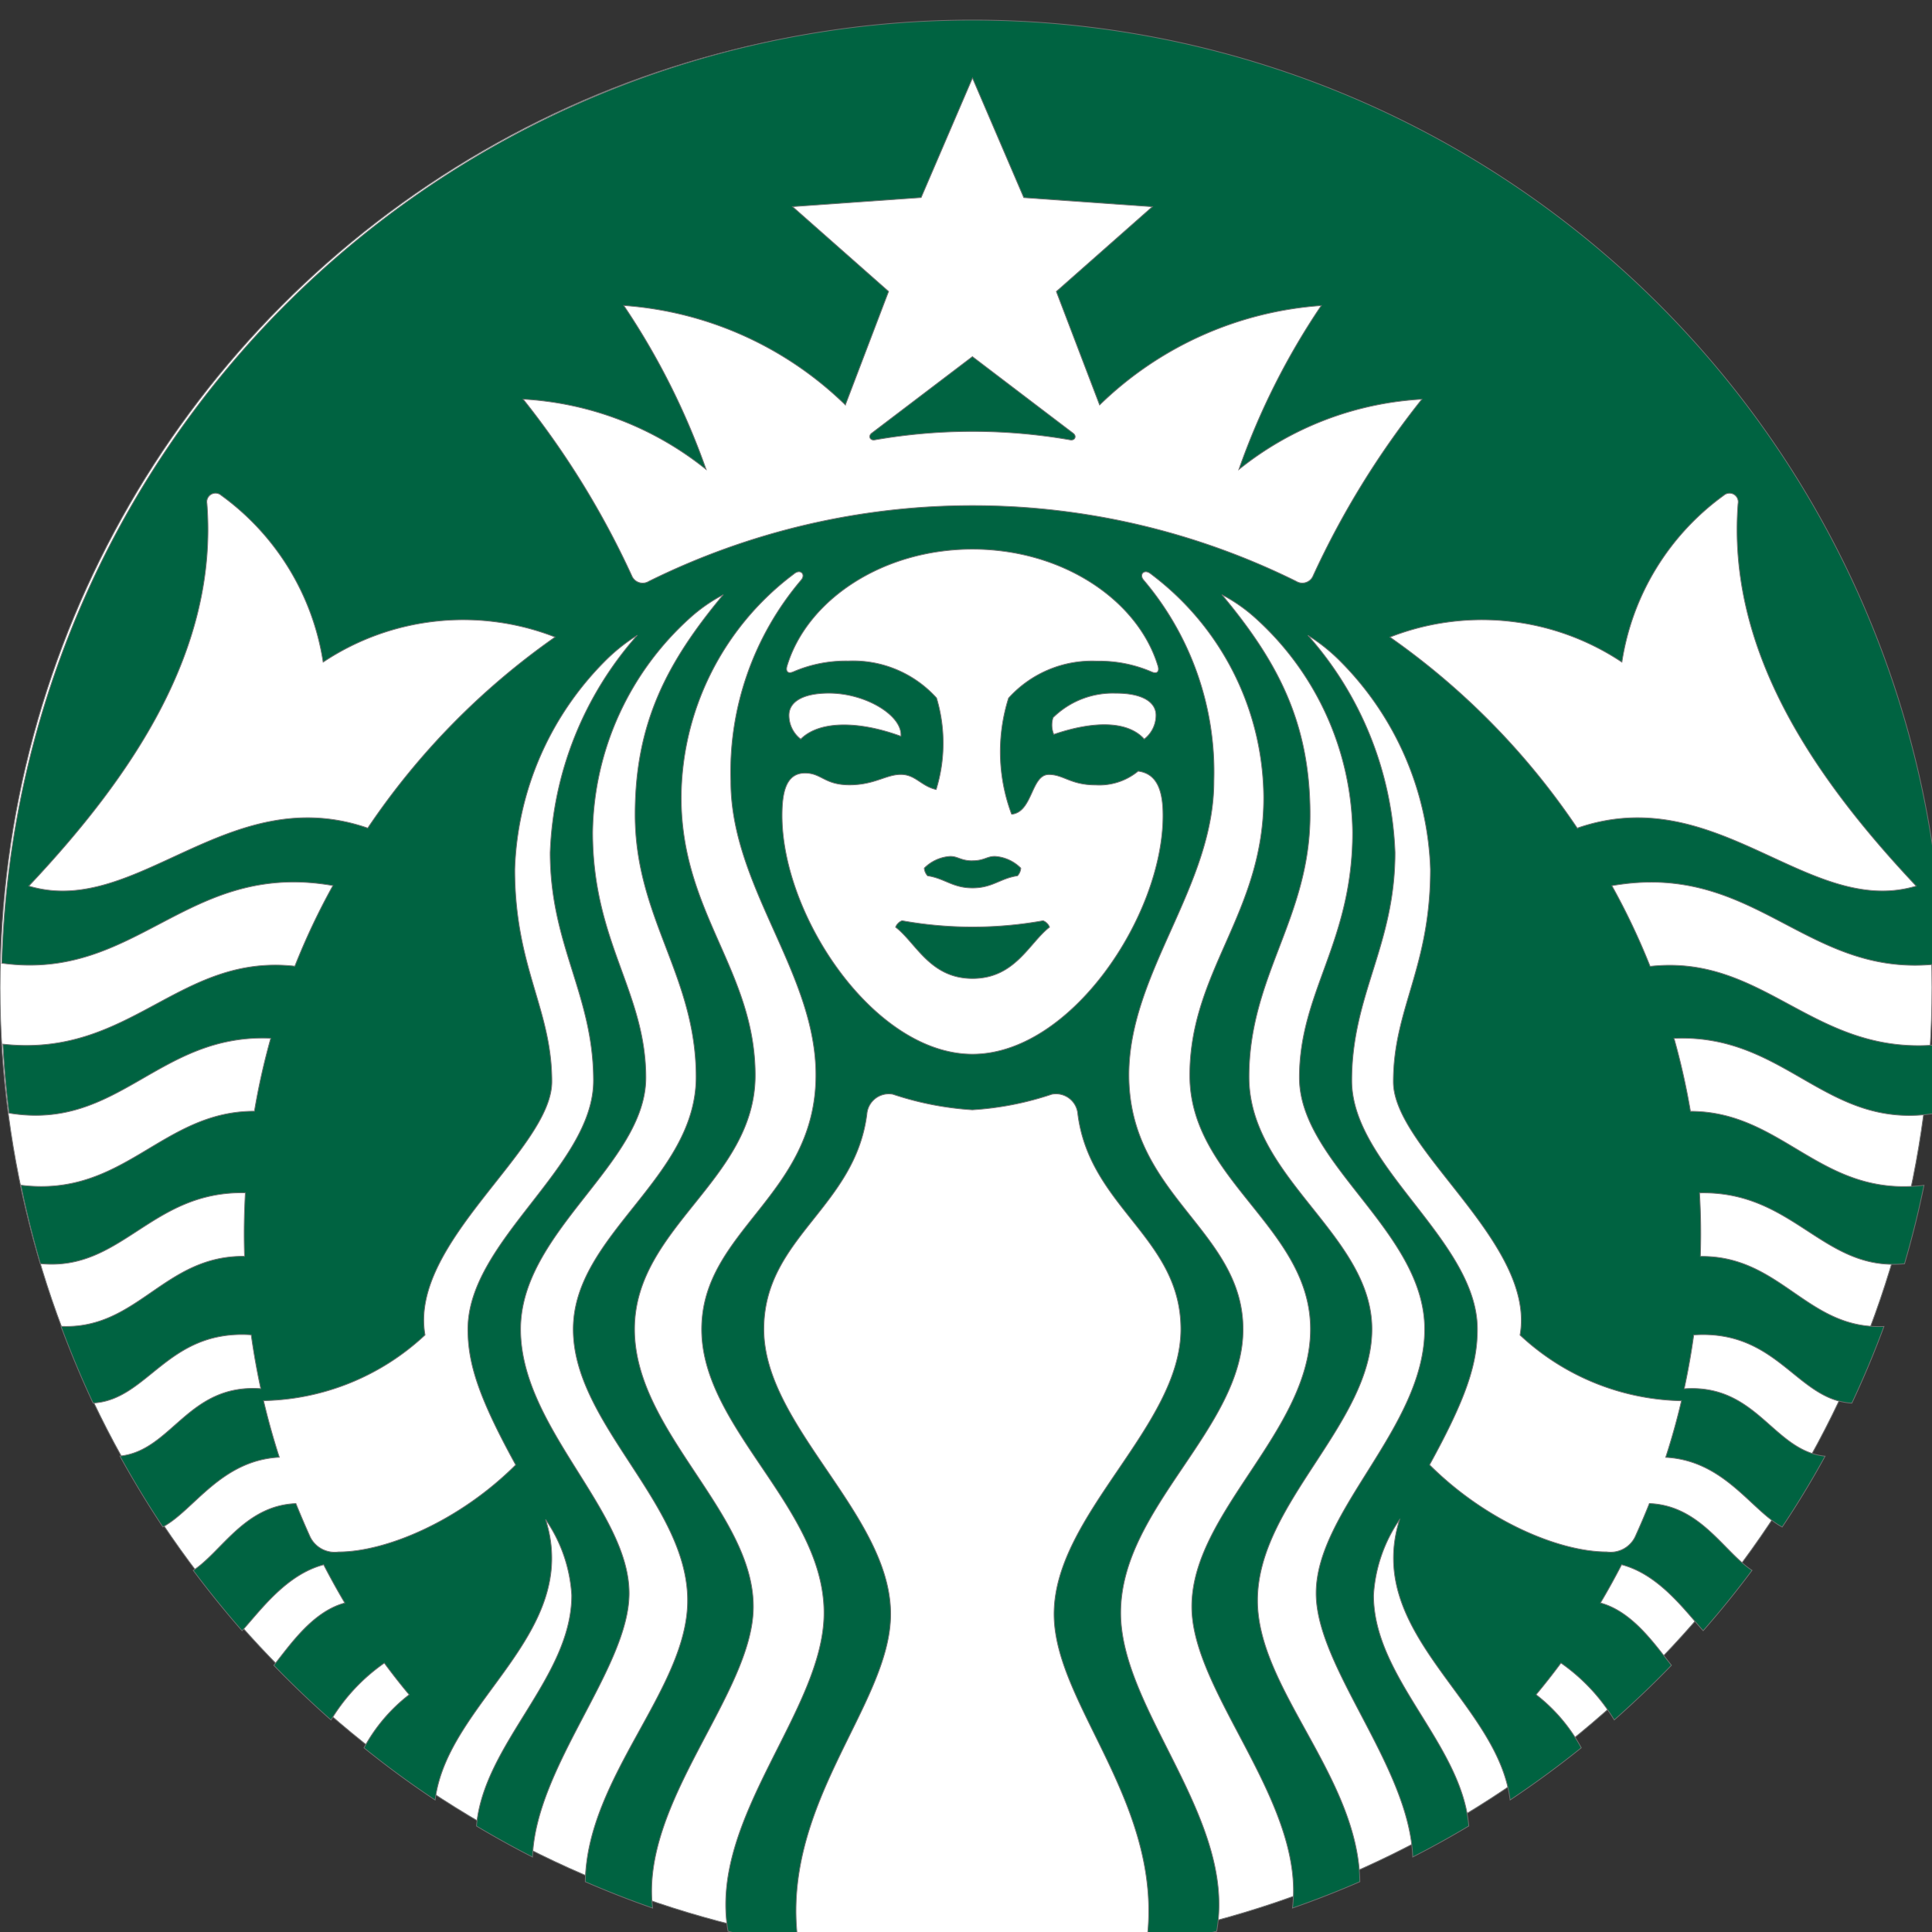 <svg xmlns="http://www.w3.org/2000/svg" xmlns:xlink="http://www.w3.org/1999/xlink" width="90" height="90" viewBox="0 0 90 90"><rect x="0" y="0" width="90" height="90" fill="#333333" stroke="none"/><defs><clipPath id="a"><rect width="90" height="90" transform="translate(50)" fill="#fff" stroke="#707070" stroke-width="1"/></clipPath></defs><g transform="translate(-50)" clip-path="url(#a)"><g transform="translate(50 0.934)"><circle cx="45" cy="45" r="45" transform="translate(0 0.066)" fill="#fff" stroke="#707070" stroke-width="0.037"/><path d="M69.283,38.947a26.53,26.53,0,0,0-9.1,0c-.226.042-.316-.182-.143-.313s4.69-3.564,4.69-3.564,4.535,3.451,4.687,3.564C69.6,38.765,69.51,38.989,69.283,38.947Zm-7.831,22.4a.523.523,0,0,0-.3.3c.95.729,1.6,2.391,3.585,2.391s2.635-1.658,3.585-2.391a.521.521,0,0,0-.3-.3,18.611,18.611,0,0,1-6.565,0Zm3.281-2.793c-.551,0-.67-.208-1.045-.205a1.872,1.872,0,0,0-1.2.548.589.589,0,0,0,.155.357c.8.122,1.164.566,2.093.566s1.289-.447,2.093-.566a.589.589,0,0,0,.155-.357,1.865,1.865,0,0,0-1.2-.548C65.4,58.346,65.281,58.551,64.734,58.551ZM109.9,67.1c-.057,1.081-.155,2.153-.286,3.213-5.121.849-6.95-3.716-12.2-3.487a32.969,32.969,0,0,1,.765,3.4c4.326,0,6.068,4.041,10.88,3.445q-.38,1.854-.908,3.656c-3.805.375-5.145-3.406-9.549-3.3.036.628.057,1.26.057,1.9,0,.351-.009.706-.018,1.057,3.755-.045,4.975,3.427,8.552,3.263-.447,1.218-.947,2.406-1.495,3.573-2.57-.143-3.457-3.439-7.366-3.177-.116.846-.268,1.682-.444,2.507,3.4-.238,4.127,2.888,6.563,3.141q-.929,1.7-2,3.3c-1.441-.771-2.692-3.1-5.425-3.246.28-.866.527-1.742.735-2.635a11.332,11.332,0,0,1-7.521-3.061c.753-4.291-5.9-8.659-5.9-11.8,0-3.412,1.727-5.3,1.727-9.9a14.4,14.4,0,0,0-4.16-9.65,8.362,8.362,0,0,0-1.551-1.248,16.146,16.146,0,0,1,4.061,10.121c0,4.332-2.016,6.619-2.016,10.621s5.851,7.459,5.851,11.583c0,1.623-.518,3.207-2.227,6.318,2.626,2.623,6.047,4.055,8.254,4.055a1.27,1.27,0,0,0,1.358-.78q.331-.728.628-1.474c2.376.092,3.466,2.251,4.782,3.115q-1.085,1.456-2.275,2.811c-.881-.977-2.066-2.62-3.8-3.076-.31.6-.64,1.2-.986,1.781,1.495.408,2.516,1.915,3.308,2.906-.855.884-1.742,1.73-2.665,2.546a8.751,8.751,0,0,0-2.483-2.653q-.558.755-1.158,1.474a7.874,7.874,0,0,1,2.105,2.477q-1.6,1.286-3.314,2.43c-.563-4.594-6.833-7.742-5.145-13.071a6.948,6.948,0,0,0-1.218,3.528c0,3.859,4.109,6.92,4.437,10.755q-1.277.764-2.611,1.444c-.149-4.213-4.5-8.825-4.5-12.285,0-3.862,5.056-7.739,5.056-12.3s-5.836-7.718-5.836-11.723,2.48-6.3,2.48-11.434a13.683,13.683,0,0,0-4.544-9.987,7.5,7.5,0,0,0-1.548-1.075c2.6,3.12,4.109,5.949,4.109,10.243,0,4.824-2.844,7.5-2.844,12.223s5.726,7.349,5.726,11.752-5.33,8.114-5.33,12.637c0,4.115,4.7,8.221,4.767,13.1q-1.541.67-3.138,1.227c.6-4.931-4.69-10.019-4.69-14.042,0-4.4,5.529-8.179,5.529-12.923s-5.622-6.953-5.622-11.824S78.3,61,78.3,55.615a13.111,13.111,0,0,0-5.095-10.3c-.066-.051-.128-.1-.191-.146-.286-.211-.521.045-.319.295a13.825,13.825,0,0,1,3.284,9.379c0,4.922-3.96,8.918-3.96,13.688,0,5.628,5.318,7.235,5.318,11.851s-5.7,8.307-5.7,13.208c0,4.544,5.4,9.588,4.472,14.831-1.084.28-2.18.524-3.293.724,1.012-6.53-4.282-11.222-4.282-15.5,0-4.624,5.907-8.748,5.907-13.268,0-4.264-4.24-5.657-4.8-10.019a1.021,1.021,0,0,0-1.215-.926,14.348,14.348,0,0,1-3.7.724,14.535,14.535,0,0,1-3.7-.724,1.024,1.024,0,0,0-1.212.926c-.557,4.362-4.8,5.753-4.8,10.019,0,4.52,5.907,8.641,5.907,13.268,0,4.273-5.294,8.962-4.282,15.5-1.114-.2-2.212-.444-3.293-.724-.926-5.246,4.472-10.287,4.472-14.831,0-4.9-5.7-8.593-5.7-13.208s5.321-6.226,5.321-11.851c0-4.767-3.963-8.763-3.963-13.688a13.812,13.812,0,0,1,3.287-9.379c.2-.25-.033-.506-.319-.295-.063.048-.128.1-.191.146a13.094,13.094,0,0,0-5.089,10.293c0,5.38,3.448,8.075,3.448,12.943s-5.622,7.075-5.622,11.824S54.524,88.9,54.524,93.3c0,4.026-5.288,9.111-4.69,14.042q-1.6-.558-3.138-1.227c.071-4.883,4.767-8.989,4.767-13.1,0-4.523-5.327-8.233-5.327-12.637s5.723-7.03,5.723-11.752-2.841-7.4-2.841-12.223c0-4.294,1.507-7.122,4.106-10.243a7.479,7.479,0,0,0-1.545,1.075,13.691,13.691,0,0,0-4.541,9.987c0,5.13,2.48,7.432,2.48,11.434s-5.836,7.161-5.836,11.723,5.056,8.435,5.056,12.3c0,3.46-4.353,8.072-4.5,12.285q-1.331-.679-2.611-1.444c.328-3.835,4.437-6.9,4.437-10.755a6.931,6.931,0,0,0-1.218-3.528c1.691,5.33-4.579,8.477-5.145,13.071q-1.715-1.139-3.314-2.43a7.835,7.835,0,0,1,2.105-2.477c-.4-.476-.786-.971-1.158-1.474a8.712,8.712,0,0,0-2.483,2.653q-1.38-1.219-2.665-2.546c.792-.992,1.813-2.5,3.308-2.906q-.518-.875-.986-1.781c-1.736.456-2.921,2.1-3.8,3.076q-1.192-1.362-2.275-2.811c1.316-.863,2.406-3.025,4.782-3.115q.3.741.628,1.474a1.272,1.272,0,0,0,1.358.78c2.206,0,5.628-1.432,8.254-4.055-1.709-3.112-2.227-4.7-2.227-6.318,0-4.121,5.851-7.581,5.851-11.583S45.061,62.5,45.061,58.167a16.153,16.153,0,0,1,4.061-10.121,8.461,8.461,0,0,0-1.551,1.248,14.407,14.407,0,0,0-4.16,9.65c0,4.6,1.727,6.491,1.727,9.9,0,3.141-6.661,7.512-5.907,11.8a11.333,11.333,0,0,1-7.524,3.061c.211.893.456,1.769.735,2.635-2.73.146-3.981,2.474-5.425,3.246q-1.067-1.608-2-3.3c2.433-.253,3.165-3.38,6.563-3.141q-.268-1.237-.447-2.507c-3.91-.262-4.8,3.037-7.366,3.177q-.817-1.746-1.495-3.573c3.579.164,4.8-3.305,8.552-3.263-.012-.348-.018-.7-.018-1.057,0-.64.021-1.271.054-1.9-4.4-.1-5.744,3.677-9.549,3.3-.348-1.2-.655-2.421-.908-3.656,4.809.6,6.554-3.448,10.88-3.445a32.79,32.79,0,0,1,.762-3.4c-5.246-.226-7.075,4.335-12.193,3.487q-.2-1.59-.286-3.213c5.952.664,8.182-4.228,13.6-3.63a31.824,31.824,0,0,1,1.775-3.755c-6.795-1.194-9.1,4.487-15.424,3.615a45.231,45.231,0,0,1,90.425.006c-6.324.872-8.632-4.806-15.424-3.615A32.3,32.3,0,0,1,96.3,63.473c5.416-.6,7.649,4.3,13.6,3.63ZM45.29,48.133A11.774,11.774,0,0,0,34.485,49.3a11.814,11.814,0,0,0-4.746-7.768.406.406,0,0,0-.667.384c.524,6.768-3.433,12.649-8.3,17.815,5.017,1.507,9.287-4.952,15.79-2.7A34.074,34.074,0,0,1,45.29,48.133Zm19.443-4.094c-4.2,0-7.715,2.373-8.638,5.443-.071.235.027.387.3.265a6.183,6.183,0,0,1,2.549-.5,5.235,5.235,0,0,1,4.115,1.724,7.331,7.331,0,0,1-.018,4.264c-.706-.158-.959-.7-1.647-.7s-1.224.485-2.391.485-1.3-.551-2.072-.551c-.9,0-1.069.929-1.069,1.98,0,4.678,4.3,11.115,8.873,11.115s8.873-6.437,8.873-11.115c0-1.048-.214-1.947-1.158-2.069a2.849,2.849,0,0,1-1.98.643c-1.167,0-1.492-.485-2.18-.485-.831,0-.747,1.751-1.733,1.849a8.3,8.3,0,0,1-.143-5.41,5.235,5.235,0,0,1,4.115-1.724,6.149,6.149,0,0,1,2.546.5c.274.122.369-.033.3-.265C72.448,46.412,68.932,44.039,64.734,44.039Zm6.685,6.711a3.966,3.966,0,0,0-2.93,1.134,1.128,1.128,0,0,0,.033.783c1.825-.625,3.436-.649,4.213.22a1.411,1.411,0,0,0,.548-1.111c0-.607-.619-1.027-1.864-1.027ZM56.733,52.888c.881-.881,2.736-.846,4.666-.134.083-.959-1.632-2.007-3.35-2.007-1.248,0-1.864.42-1.864,1.03a1.4,1.4,0,0,0,.548,1.111ZM85.669,37.053a14.942,14.942,0,0,0-8.525,3.272,33.355,33.355,0,0,1,3.838-7.634,16.445,16.445,0,0,0-10.326,4.63L68.64,32.036l4.475-3.951-5.991-.423-2.391-5.574L62.34,27.659l-5.991.423,4.475,3.951-2.013,5.285a16.452,16.452,0,0,0-10.323-4.63,33.712,33.712,0,0,1,3.835,7.634A14.933,14.933,0,0,0,43.8,37.05a39.917,39.917,0,0,1,5.056,8.215.55.55,0,0,0,.807.268,33.982,33.982,0,0,1,30.145,0,.546.546,0,0,0,.8-.268A39.9,39.9,0,0,1,85.669,37.053Zm7.238,19.979c6.5-2.254,10.773,4.2,15.79,2.7-4.865-5.166-8.822-11.044-8.3-17.815a.406.406,0,0,0-.667-.384A11.791,11.791,0,0,0,94.985,49.3,11.764,11.764,0,0,0,84.18,48.136a34.018,34.018,0,0,1,8.727,8.9Z" transform="translate(-19.431 -19.39)" fill="#006341" stroke="#707070" stroke-width="0.037"/><rect width="5.434" height="0.399" transform="translate(69.745 90.065)" fill="none" stroke="#707070" stroke-width="0.037"/></g></g></svg>